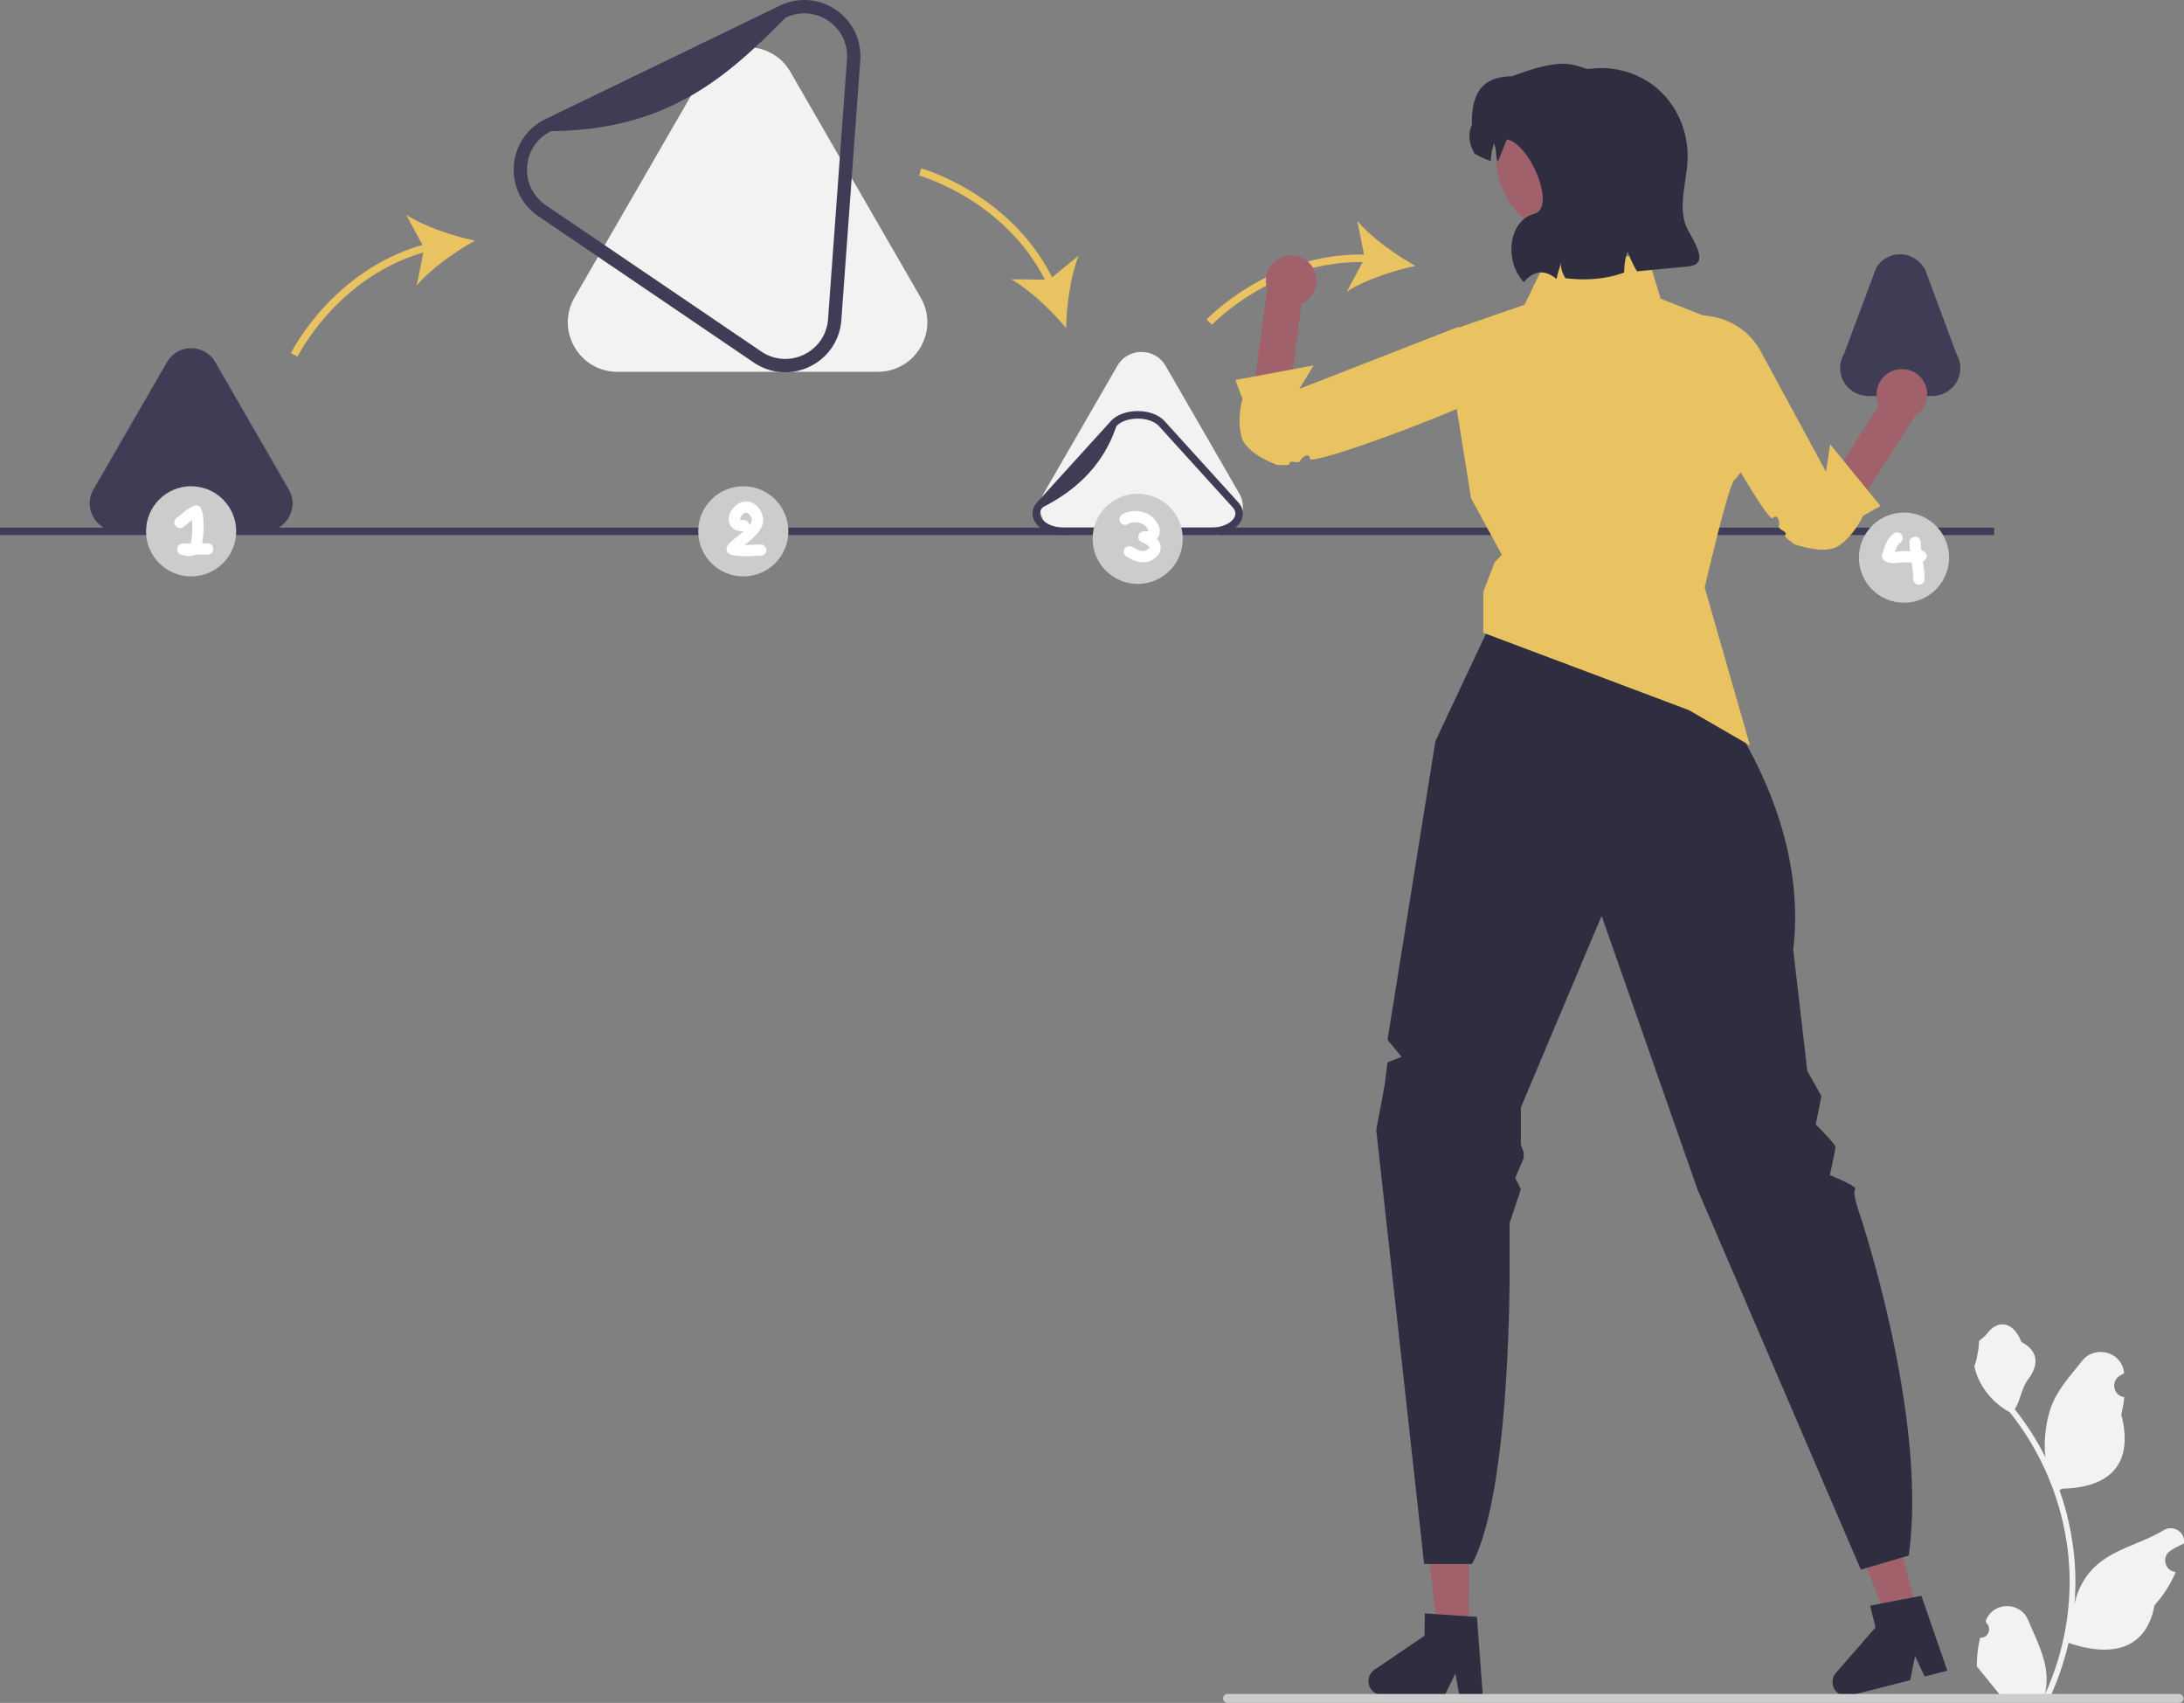 <svg xmlns="http://www.w3.org/2000/svg" width="581.426" height="453.249"><rect width="100%" height="100%" fill="#808080" stroke="none"/><path d="M151.159 85.779c0 2.264.596 4.528 1.787 6.591 2.383 4.127 6.65 6.592 11.417 6.592h69.314c4.767 0 9.035-2.465 11.417-6.592 1.192-2.063 1.788-4.327 1.788-6.591s-.596-4.528-1.788-6.591L210.437 19.16c-2.382-4.127-6.65-6.592-11.417-6.592-4.765 0-9.033 2.465-11.417 6.592l-34.657 60.028a13.155 13.155 0 0 0-1.787 6.591ZM276.882 134.985c0 1.277.336 2.555 1.008 3.719a7.362 7.362 0 0 0 6.44 3.718h39.103a7.362 7.362 0 0 0 6.44-3.718c.673-1.164 1.009-2.442 1.009-3.719s-.336-2.554-1.009-3.718l-19.55-33.863a7.362 7.362 0 0 0-6.441-3.719 7.363 7.363 0 0 0-6.44 3.719l-19.552 33.863a7.421 7.421 0 0 0-1.008 3.718Z" fill="#f2f2f2"/><path d="M23.882 133.985c0 1.277.336 2.555 1.008 3.719a7.362 7.362 0 0 0 6.44 3.718h39.103a7.362 7.362 0 0 0 6.44-3.718c.672-1.164 1.009-2.442 1.009-3.719s-.337-2.554-1.009-3.718l-19.55-33.863a7.362 7.362 0 0 0-6.441-3.719 7.363 7.363 0 0 0-6.44 3.719L24.89 130.267a7.421 7.421 0 0 0-1.008 3.718ZM489.882 97.985c0 1.259.326 2.517.979 3.667 1.358 2.394 4.003 3.77 6.755 3.77h16.532c2.752 0 5.397-1.376 6.755-3.77a7.417 7.417 0 0 0 .979-3.667 7.421 7.421 0 0 0-1.009-3.718l-8.384-22.574c-1.386-2.402-3.914-4.036-6.687-4.007a7.361 7.361 0 0 0-6.36 3.718l-8.552 22.863a7.421 7.421 0 0 0-1.008 3.718ZM322.433 142.422H283.33c-2.966 0-5.65-1.007-7.181-2.693-.83-.914-1.268-1.964-1.268-3.037s.438-2.124 1.267-3.038l19.552-21.539c1.531-1.686 4.216-2.693 7.18-2.693 2.967 0 5.652 1.007 7.182 2.693l19.55 21.54c.83.913 1.269 1.964 1.269 3.037s-.439 2.123-1.268 3.037c-1.53 1.686-4.215 2.693-7.181 2.693Zm-19.551-31c-2.41 0-4.542.762-5.7 2.038-3.044 9.151-9.437 16.4-19.552 21.538-.496.548-.748 1.118-.748 1.694 0 .576.252 1.145.748 1.693 1.159 1.275 3.29 2.037 5.701 2.037h39.102c2.411 0 4.542-.762 5.7-2.037.497-.548.749-1.117.749-1.693 0-.576-.252-1.146-.75-1.694l-19.55-21.539c-1.158-1.275-3.289-2.037-5.7-2.037ZM209.039 99.088c-2.926 0-5.83-.876-8.376-2.605L143.316 57.55c-4.473-3.036-6.909-8.068-6.517-13.46a14.986 14.986 0 0 1 2.526-7.325 14.992 14.992 0 0 1 5.874-5.05L207.59 1.518c4.866-2.358 10.444-1.95 14.915 1.088 4.474 3.037 6.91 8.07 6.517 13.461l-5.043 69.13a14.981 14.981 0 0 1-2.525 7.324 14.985 14.985 0 0 1-5.875 5.05 14.98 14.98 0 0 1-6.54 1.517Zm5.085-95.536c-1.69 0-3.39.383-4.99 1.157-15.152 15.223-30.868 29.93-62.39 30.197a11.451 11.451 0 0 0-4.487 3.85 11.444 11.444 0 0 0-1.921 5.591c-.3 4.114 1.558 7.954 4.97 10.27l57.348 38.933c3.413 2.317 7.664 2.627 11.381.83a11.457 11.457 0 0 0 4.487-3.85 11.428 11.428 0 0 0 1.92-5.59l5.043-69.13c.302-4.115-1.558-7.954-4.97-10.272a11.348 11.348 0 0 0-6.39-1.986Z" fill="#3f3d56"/><path fill="#3f3d56" d="M0 140.422h530.882v2H0z"/><path d="M112.46 65.187c-24.18 6.938-34.915 28.6-35.023 28.822l1.8.872c.104-.215 10.384-20.914 33.473-27.689l-1.776 8.792c3.76-4.41 10.2-9.004 15.508-11.924-5.927-1.247-13.427-3.767-18.308-6.89l4.327 8.017ZM245.213 44.806l-.518 1.932c.23.061 22.49 6.276 33.477 27.684l-8.969-.095c5.037 2.866 10.758 8.33 14.622 12.996.112-6.056 1.18-13.895 3.333-19.276l-7.063 5.754c-11.351-22.45-34.642-28.931-34.882-28.995ZM376.837 70.77c-5.303-2.928-11.735-7.534-15.488-11.95l1.79 8.933c-25.147-.451-41.761 17.12-41.93 17.302l1.466 1.36c.162-.174 16.045-16.945 40.114-16.671l-4.273 7.885c4.887-3.116 12.391-5.621 18.321-6.86Z" fill="#e9c261"/><path fill="#a0616a" d="m390.977 434.204-8.322-.07-3.685-32.851 12.284.104-.277 32.817z"/><path d="m394.736 451.042-1.548-20.673-2.174-.145-8.865-.607-2.852-.19-.054 5.95-13.293 9.018a3.738 3.738 0 0 0-1.63 3.043 3.733 3.733 0 0 0 2.662 3.604c.326.1.67.154 1.033.154l16.543.135.145-.29 2.753-5.577 1.005 5.578.054.326 6.248.054-.027-.38Z" fill="#2f2e41"/><path fill="#a0616a" d="m510.36 429.01-8.063 2.058-11.956-30.819 11.902-3.038 8.118 31.798z"/><path d="m518.297 444.328-6.779-19.591-2.138.415-8.726 1.679-2.806.545 1.468 5.765-10.547 12.116a3.738 3.738 0 0 0-.799 3.358 3.733 3.733 0 0 0 3.495 2.804c.34.013.687-.022 1.037-.115l16.03-4.096.065-.317 1.237-6.096 2.397 5.136.135.301 6.055-1.544-.124-.36ZM400.136 159.018l49.128 8.558v7.654s3.375-.46 3.375 1.79v3.95l2.732 2.732s26.52 31.57 22.02 69.072l3.75 32.252 3.75 6.75-1.5 7.5s5.25 5.251 5.25 6.001-1.5 7.5-1.5 7.5 7.5 3 6.75 3.751.75 5.25.75 5.25 18.752 54.754 13.502 92.256l-12.751 3.75-43.503-101.256-25.501-72.754-21.501 51.003v9.862l.75 2.138v1.5l-2.25 5.25 1.5 3.001-3 9v11.251s.5 60.004-10.001 79.505h-12.751l-12.75-115.507 2.25-12 .75-6.001 3.75-1.5-3.75-4.5 12.75-79.505 18.001-38.253Z" fill="#2f2e41"/><path d="M412.107 68.21h26.57l3.403 11.276 10.535 4.171a18.153 18.153 0 0 1 11.436 17.993l-.161 2.615 2.734 16.007s-3.245 6.12-4.865 7.432-7.93 28.669-7.93 28.669l12.053 42.049-16.243-9.402-54.757-20.598.004-10.904 3.057-7.94 1.898-1.899-8.22-15.054-7.06-44.12 21.305-7.397 6.241-12.897Z" fill="#e9c261"/><path d="m332.72 111.35 4.614-34.4.064.013a6.698 6.698 0 0 1 .218-5.01 6.727 6.727 0 1 1 12.248 5.567 6.694 6.694 0 0 1-3.364 3.343l-3.346 25.177 44.068-16.779s17.188 9.273 10.71 11.703c-4.215 1.58-50.096 18.875-58.485 18.47-4.177-.202-7.283-3.939-6.727-8.084Z" fill="#a0616a"/><path d="m397.692 92.749 5.77 8.286c-9.475 6.816-54.555 23.144-54.727 21.1-.172-2.043-2.416-.188-2.645.601s-2.793-.391-2.778.536-2.136.355-3.213.503c0 0-8.35-2.84-9.609-7.567s.27-10.087.27-10.087l-1.878-4.991 20.85-3.888-3.86 6.29 42.255-16.499 9.565 5.716Z" fill="#e9c261"/><path d="m491.112 140.014 18.672-29.232-.057-.031c1.8-1.058 3.117-2.944 3.306-5.32.212-2.657-1.248-5.254-3.628-6.451a6.73 6.73 0 0 0-9.552 4.153 6.69 6.69 0 0 0 .41 4.723l-13.689 21.374-18.337-33.152c-3.395-6.137-10.03-9.907-17.02-9.332-2.684.221-4.396 1.09-3.177 3.27 2.197 3.925 26.058 46.725 32.722 51.828 3.319 2.54 8.1 1.693 10.35-1.83Z" fill="#a0616a"/><path d="m453.523 83.9-9.75 2.602c2.835 11.315 26.708 52.86 28.157 51.412 1.45-1.449 1.965 1.415 1.632 2.165s2.384 1.503 1.774 2.2 1.402 1.65 2.128 2.458c0 0 8.205 3.22 12.215.424 4.011-2.796 6.303-7.873 6.303-7.873l4.653-2.598-13.406-16.42-1.11 7.293-17.37-32.038a18.153 18.153 0 0 0-13.01-9.26l-2.216-.365Z" fill="#e9c261"/><circle cx="419.23" cy="42.31" r="20.867" fill="#a0616a"/><path d="M391.846 33.26c-.221-10.211 4.218-12.806 10.708-12.969 13.397-5.082 16.096-3.093 20.016-1.911l1.508-.144a23.168 23.168 0 0 1 12.905 2.487c8.095 4.186 12.71 12.936 12.267 22.038-.306 6.275-2.837 13.095.18 18.574 2.523 4.574 5.184 9.09-.01 9.586l-13.6 1.299c-.978-1.586-1.717-3.215-2.534-5.242-.61 1.652-.884 3.594-.898 5.57-4.97 1.788-10.208 2.154-15.641 1.493-.738-1.267-1.37-2.657-1.095-4.107-.473 1.43-1.014 2.846-1.252 4.332-3.162-2.603-6.064-2.288-8.718.832-5.147-5.393-4.324-16.27 2.77-18.188 6.001-1.622-1.158-18.741-7.286-19.792-.039-.007-2.41 6.01-2.454 5.887-.666-1.843-.156-2.75-.973-4.778-.51 1.394-.79 2.989-.87 4.636a26.198 26.198 0 0 1-4.291-1.938c-1.464-2.57-1.847-5.126-.732-7.665Z" fill="#2f2e41"/><path d="M527.167 435.916c2.066.13 3.208-2.437 1.645-3.933l-.156-.618.062-.149c2.09-4.981 9.17-4.947 11.241.042 1.84 4.428 4.18 8.864 4.756 13.546a18.029 18.029 0 0 1-.316 6.2c4.308-9.41 6.575-19.686 6.575-30.02 0-2.597-.142-5.193-.433-7.783a71.607 71.607 0 0 0-.995-6.31c-2.305-11.278-7.298-22.019-14.5-30.99-3.462-1.893-6.349-4.85-8.093-8.397-.626-1.278-1.117-2.654-1.35-4.056.394.052 1.486-5.948 1.189-6.317.549-.833 1.532-1.247 2.131-2.06 2.983-4.043 7.092-3.337 9.237 2.157 4.582 2.313 4.626 6.148 1.815 9.837-1.79 2.347-2.035 5.523-3.605 8.035.162.207.33.407.491.614a73.591 73.591 0 0 1 7.681 12.168c-.61-4.766.291-10.508 1.827-14.21 1.748-4.217 5.025-7.768 7.91-11.414 3.466-4.38 10.574-2.468 11.184 3.083l.018.161c-.43.242-.849.499-1.26.77-2.339 1.547-1.53 5.174 1.242 5.602l.063.01a30.628 30.628 0 0 1-.808 4.579c3.702 14.316-4.29 19.53-15.701 19.764-.252.13-.497.258-.75.381a73.187 73.187 0 0 1 2.765 9.979 73.856 73.856 0 0 1 1.279 9.049c.297 3.83.271 7.68-.052 11.503l.02-.136c.82-4.21 3.106-8.144 6.426-10.87 4.946-4.062 11.933-5.558 17.268-8.824 2.569-1.572 5.86.46 5.412 3.437l-.022.143c-.795.323-1.57.697-2.319 1.117-.428.242-.848.499-1.258.77-2.34 1.547-1.531 5.174 1.24 5.602l.063.01.13.019a30.655 30.655 0 0 1-5.639 8.829c-2.315 12.497-12.256 13.683-22.89 10.044h-.007a75.092 75.092 0 0 1-5.044 14.726h-18.02c-.065-.2-.123-.407-.181-.607 1.666.103 3.346.006 4.986-.297-1.337-1.641-2.674-3.295-4.01-4.935a1.12 1.12 0 0 1-.085-.097c-.678-.84-1.363-1.673-2.04-2.512l-.001-.001a29.99 29.99 0 0 1 .879-7.64Z" fill="#f2f2f2"/><path d="M325.616 452.06c0 .66.53 1.19 1.19 1.19h253.29c.66 0 1.19-.53 1.19-1.19 0-.66-.53-1.19-1.19-1.19h-253.29c-.66 0-1.19.53-1.19 1.19Z" fill="#ccc"/><circle cx="197.882" cy="141.422" r="12" fill="#ccc"/><circle cx="302.882" cy="143.422" r="12" fill="#ccc"/><circle cx="506.882" cy="148.422" r="12" fill="#ccc"/><circle cx="50.882" cy="141.422" r="12" fill="#ccc"/><path d="M55.276 144.638c-.482 0-.964-.006-1.445-.013.016-.092.033-.184.047-.275.22-1.471.323-2.962.312-4.45-.01-1.421-.077-2.95-.545-4.305-.342-.99-1.283-1.304-2.203-.897-1.62.717-3.014 2.145-4.294 3.059-.658.47-.973 1.308-.538 2.052.38.65 1.39 1.011 2.053.538.897-.64 1.656-1.323 2.466-1.935.028.37.048.74.056 1.11a28.02 28.02 0 0 1-.175 3.826c-.008.062-.045.32-.04.298l-.035.226c-.042.243-.09.485-.157.723l-.007.021c-.707.01-1.414.032-2.12.086-.743.056-1.382.526-1.474 1.3-.086.725.339 1.453 1.075 1.646 1.238.325 2.652.593 3.836-.041 1.063.006 2.125.03 3.187.031.811.002 1.5-.69 1.5-1.5a1.52 1.52 0 0 0-1.5-1.5Z" fill="#fff"/><g fill="#fff"><path d="m199.235 136.703-.008-.006c.02.018.036.033.048.042l-.04-.036Z"/><path d="M202.543 144.922c-1.27.005-2.538.098-3.808.12-.176.002-.336 0-.503.001.626-.497 1.255-.99 1.856-1.516 1.586-1.387 3.297-3.308 3.054-5.578-.244-2.283-2.324-4.699-4.788-4.458-1.966.192-3.6 1.733-4.16 3.596-.313 1.038-.204 2.189.468 3.058.779 1.007 2.07 1.32 3.293 1.258-.094.082-.182.171-.277.252-.758.642-1.553 1.238-2.318 1.87-.655.54-1.33 1.13-1.755 1.877a1.518 1.518 0 0 0 .896 2.203c2.615.749 5.37.327 8.042.317.81-.003 1.5-.687 1.5-1.5 0-.811-.686-1.503-1.5-1.5Zm-3.04-5.07v-.002c.035-.05.033-.042 0 .002Zm-.556-3.321c-.076-.04-.144-.082 0 0Zm.091.035c-.003.006-.033-.006-.068-.024a.397.397 0 0 1 .068.024Zm-2.03 1.7.002.01-.006-.013.005.003Zm-.02-.013.01.027a1.335 1.335 0 0 0-.06-.059c.023.002.035.02.05.032Zm.014.04.001.005c-.133-.066-.075-.046-.001-.004Zm.007.022.001.002v-.002Zm.38.092c-.013 0-.025-.002-.038-.003-.068-.02-.141-.035-.21-.05.02.013.043.025.054.043-.008-.014-.042-.032-.078-.048l-.004-.001c-.028-.007-.029-.009-.046-.014.03.021.049.042.043.057a.979.979 0 0 1-.064-.063c.026.077.015.14-.007.014v-.016l-.008-.002v-.003l-.001-.008-.001-.002h.001v-.001l-.005-.002-.002-.002.007.004-.004-.033c.007.01.008.02.012.032a7.43 7.43 0 0 0-.007-.203 2.12 2.12 0 0 1 .028-.124c.015-.06.082-.236.103-.3.043-.079.084-.158.13-.236.031-.053.138-.2.18-.263.066-.074.155-.175.19-.21.06-.06.125-.117.188-.175.053-.05.214-.234.047-.044-.154.174-.023.018.056-.03.072-.043.143-.088.217-.129l.028-.01c-.047.008-.056-.002.072-.037l.024-.007c.03-.014.062-.028.069-.041-.008.014-.028.023-.045.034l.153-.043c-.016-.002-.034 0-.047-.007.004.002.03.004.055.005l.03-.008c.197-.056.138-.009.048.01.062.002.128.002.187 0-.1-.017-.193-.07.002-.013l.044.012a.3.3 0 0 0 .064-.006c-.013.01-.037.007-.058.008l.168.049.008.004.22.128c.017.01.022.016.035.024-.016-.014-.03-.025-.05-.046.018.018.04.034.058.052.069.046.077.061.04.036.053.045.105.09.154.139.086.085.164.177.247.265.013.015.02.02.028.029l.017.026c.12.188.222.384.336.573.005.013.01.025.013.037.025.09.049.182.077.271l.01.031c.003.094.011.187.009.28l-.003.071c-.007.05-.016.11-.022.137-.02.087-.044.172-.07.256l-.034.1c-.174.302-.346.594-.536.885-.036-.753-.702-1.483-1.493-1.437-.208.013-.412.01-.62.005Z"/><path d="M197.038 138.309v.006l-.005-.003h-.003l.009.01v.004l.006.002.022.006-.025-.017-.002-.003.077.035.023.005a.322.322 0 0 0-.1-.04l-.002-.005ZM198.557 136.492c-.032 0-.056-.002-.078-.003l-.008.002c.03.005.056.007.086 0ZM198.796 136.492l-.006-.002-.046.002c.02.003.033 0 .052 0Z"/><path d="m197.033 138.312.005.001-.008-.003.003.002zM197.03 138.31zM198.318 136.534l-.024.007-.096.043a.369.369 0 0 0 .12-.05Z"/></g><path d="M308.149 143.569c-.055-.067-.123-.12-.181-.184.2-.202.382-.43.514-.715.74-1.604-.12-3.336-1.208-4.545-2.032-2.258-5.933-2.792-8.504-1.203-.667.412-.984 1.36-.538 2.052.432.67 1.338.98 2.053.538.11-.068.224-.129.336-.193l.068-.04.05-.017c.25-.087.501-.151.759-.209.033-.007.052-.013.068-.017.018 0 .032 0 .06-.002.133-.007.266-.019.4-.02.24-.005.477.014.716.033l.162.03a5.86 5.86 0 0 1 1.02.3l.203.096c.117.06.232.125.344.193.111.068.215.148.325.216-.283-.173-.034-.024.034.038.164.15.312.315.455.484a4.761 4.761 0 0 1 .264.407c.012.021.07.133.11.205.02.057.062.16.068.183.012.037.019.071.025.102-.039.015-.08.03-.107.038-.08.02-.162.034-.243.05a3.107 3.107 0 0 1-.177.018c-.231.016-.463.019-.694.019a1.5 1.5 0 0 0-1.473 1.3c-.104.775.364 1.386 1.074 1.646l.142.054.176.079c.192.093.381.194.564.304.111.066.217.138.326.208l.044.03c.146.117.287.24.415.376.074.078.216.333.061.055.035.063.078.13.12.188l.021.027.001.004.02.064c-.025.045-.05.09-.079.133.108-.186.01-.011-.073.073a2.006 2.006 0 0 1-.481.384c-.1.06-.202.116-.307.167-.028.007-.142.05-.187.064a3.552 3.552 0 0 1-.28.067c-.036.004-.115.014-.172.016-.119.004-.236-.002-.354-.004h-.07l-.024-.008c-.234-.058-.468-.103-.699-.178-.116-.038-.23-.08-.346-.122a3.934 3.934 0 0 0-.085-.03c.008.002.008 0-.038-.021a19.409 19.409 0 0 1-1.409-.734c-.683-.386-1.67-.186-2.052.538-.375.71-.192 1.64.538 2.052 1.302.734 2.667 1.413 4.185 1.503 1.63.096 3.263-.714 4.252-1.993.996-1.29.79-2.881-.192-4.1Zm-2.35-2.22c.022-.032.021-.035.032-.054.024-.03.03-.035-.032.055Zm.05-.085.01-.017c.013.002.043-.009.127-.06-.046.028-.092.051-.137.077Zm.198 4.586c.005.025.01.045.005.047l-.005-.047ZM512.872 147.637c-.19-.587-.746-1.068-1.366-1.104a22.008 22.008 0 0 1-.14-2.182c-.006-.784-.686-1.536-1.5-1.5-.807.036-1.506.66-1.5 1.5.006.805.068 1.599.156 2.387-.571-.035-1.143-.076-1.714-.056-.686.025-1.366.135-2.05.181-.098.007-.196-.001-.293.002.095-.284.19-.567.304-.845l.068-.148c.043-.09.088-.18.134-.27.1-.19.206-.378.325-.558.04-.061.272-.34.03-.063.073-.082.14-.166.217-.246.054-.056.114-.108.172-.162.022-.016.051-.037.09-.06.663-.418.986-1.357.537-2.053-.428-.665-1.341-.984-2.052-.538-1.944 1.221-2.603 3.644-3.207 5.718-.186.64.124 1.359.69 1.694 1.512.898 3.283.438 4.924.353.743-.038 1.494.024 2.243.061.217 1.454.414 2.905.418 4.383.002.784.689 1.536 1.5 1.5.811-.037 1.503-.66 1.5-1.5-.004-1.592-.225-3.141-.456-4.683.701-.28 1.22-1.037.97-1.81Zm-7.164-3.059c-.05.044-.052.04 0 0Z" fill="#fff"/></svg>